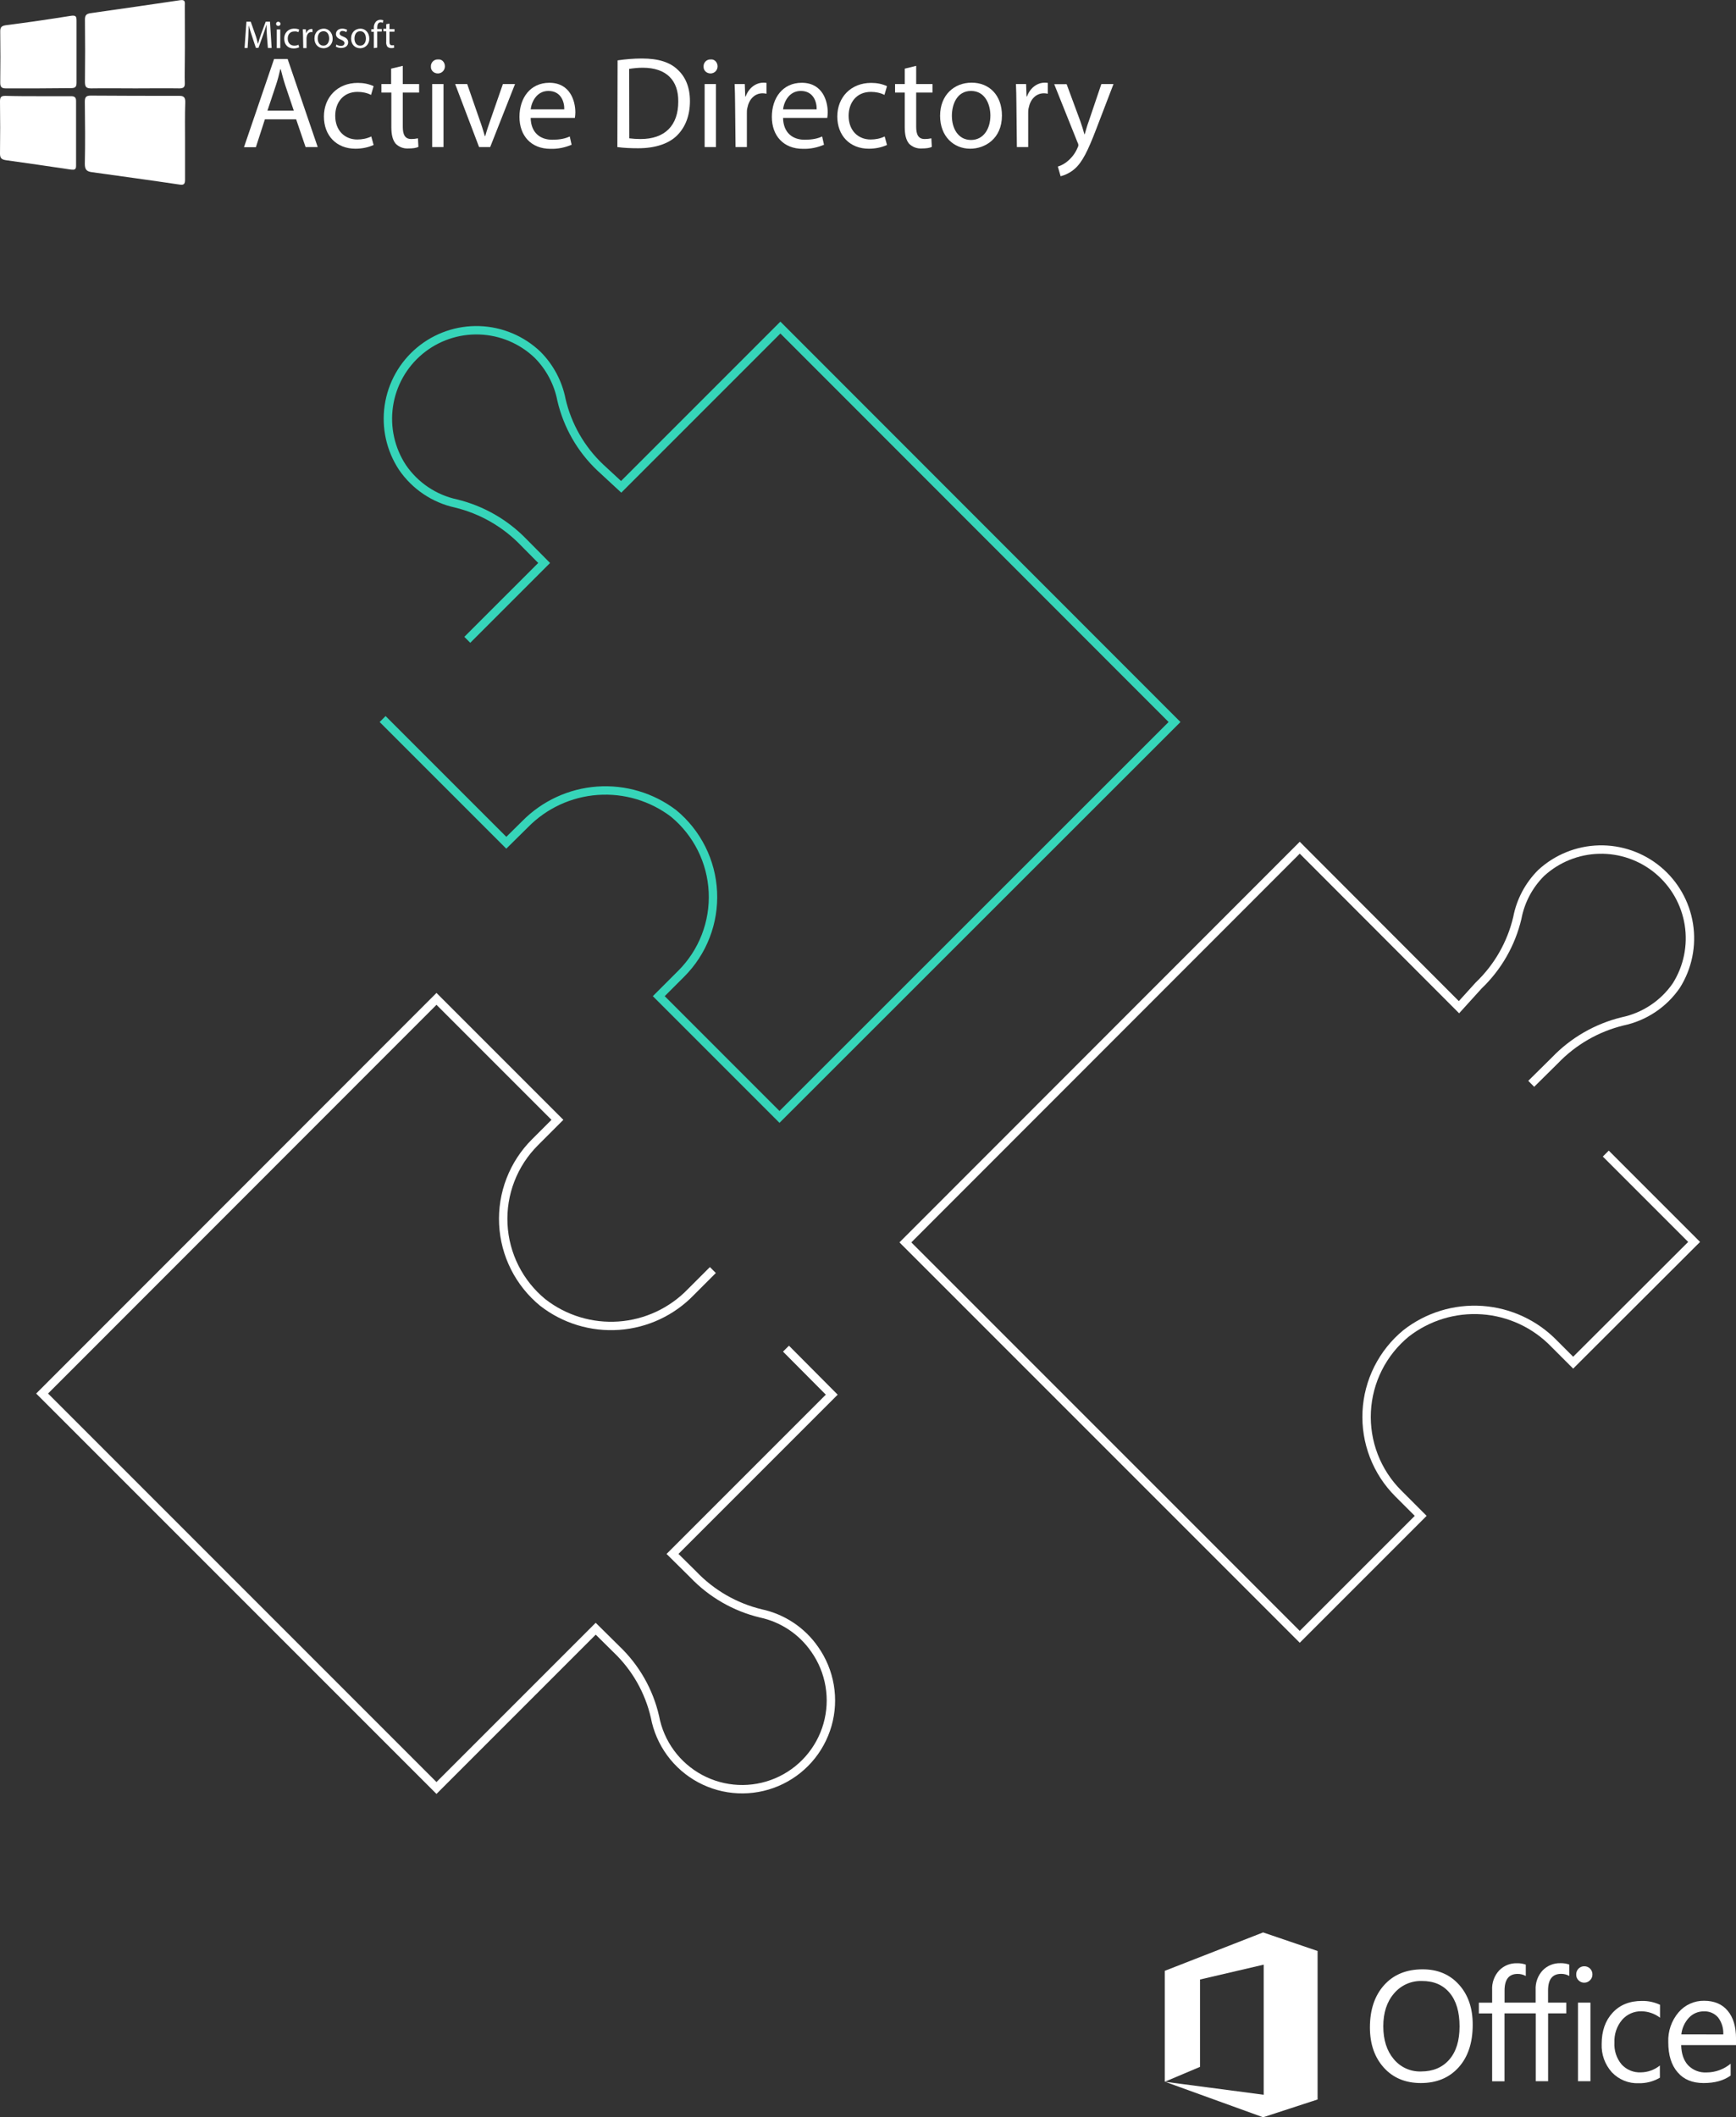 <?xml version="1.0" encoding="UTF-8"?><svg width="310" height="378" viewBox="0 0 310 378" fill="none" xmlns="http://www.w3.org/2000/svg">
<rect x="0" y="0" width="310" height="378" fill="#333333" stroke="none"/>
<path d="M126.768 227.274L123.39 230.652C119.991 234.181 115.407 236.327 110.521 236.676C105.634 237.025 100.791 235.553 96.926 232.543C94.839 230.833 93.134 228.706 91.92 226.297C90.706 223.888 90.01 221.252 89.877 218.558C89.745 215.863 90.178 213.171 91.15 210.655C92.121 208.138 93.61 205.854 95.518 203.948L99.54 199.926L77.943 178.329L7.521 248.791L77.943 319.212L106.377 290.778L110.077 294.438C113.502 297.699 115.894 301.895 116.955 306.504C117.391 308.831 118.343 311.031 119.742 312.942C121.14 314.853 122.949 316.426 125.035 317.546C127.122 318.666 129.433 319.304 131.798 319.413C134.163 319.522 136.523 319.1 138.704 318.177C140.885 317.255 142.831 315.855 144.4 314.081C145.968 312.307 147.12 310.204 147.769 307.927C148.418 305.65 148.548 303.256 148.15 300.922C147.752 298.587 146.836 296.372 145.469 294.438C143.195 291.162 139.758 288.875 135.857 288.043C131.25 286.932 127.061 284.516 123.792 281.086L120.092 277.426L148.526 248.992L140.884 241.31" stroke="white" stroke-width="1.5" stroke-miterlimit="10" stroke-linecap="square"/>
<path d="M287.278 206.482L302.521 221.724L280.923 243.281L277.545 239.903C274.142 236.38 269.555 234.242 264.668 233.9C259.782 233.559 254.942 235.038 251.082 238.053C249.001 239.762 247.302 241.887 246.091 244.292C244.881 246.698 244.188 249.329 244.055 252.018C243.923 254.708 244.354 257.395 245.322 259.907C246.289 262.42 247.772 264.702 249.674 266.607L253.696 270.629L232.099 292.226L161.677 221.805L232.099 151.343L260.533 179.817L264.032 175.956C267.459 172.69 269.862 168.498 270.949 163.891C271.525 160.84 273.012 158.036 275.213 155.847C278.039 153.251 281.713 151.769 285.55 151.676C289.387 151.584 293.127 152.887 296.075 155.345C299.024 157.802 300.981 161.246 301.582 165.036C302.183 168.827 301.387 172.707 299.343 175.956C297.081 179.244 293.638 181.534 289.731 182.351C285.13 183.477 280.945 185.89 277.666 189.309L273.966 192.968" stroke="white" stroke-width="1.5" stroke-miterlimit="10" stroke-linecap="square"/>
<path d="M68.854 128.902L90.411 150.458L93.789 147.12C97.221 143.636 101.806 141.522 106.684 141.174C111.563 140.826 116.401 142.268 120.293 145.23C122.371 146.946 124.069 149.077 125.276 151.487C126.482 153.897 127.172 156.533 127.301 159.225C127.43 161.917 126.994 164.607 126.023 167.121C125.052 169.635 123.566 171.919 121.66 173.825L117.638 177.847L139.195 199.404L209.737 128.902L139.356 58.48L110.922 86.914L107.182 83.455C103.742 80.2 101.336 76.004 100.264 71.39C99.672 68.345 98.188 65.546 96.001 63.346C93.195 60.66 89.498 59.102 85.616 58.968C81.733 58.835 77.938 60.136 74.954 62.623C71.97 65.109 70.006 68.608 69.437 72.451C68.868 76.293 69.734 80.211 71.87 83.455C74.122 86.744 77.547 89.046 81.442 89.89C86.037 91.009 90.22 93.408 93.507 96.808L97.168 100.508L83.976 113.699" stroke="#36D5B9" stroke-width="1.5" stroke-miterlimit="10" stroke-linecap="square"/>
<g clip-path="url(#clip0_2_2849)">
<path d="M33.045 25.155V32.093C33.045 32.906 32.795 33.072 32.024 32.947C26.857 32.176 21.627 31.468 16.418 30.739C15.481 30.614 15.147 30.28 15.147 29.259C15.231 25.571 15.189 21.863 15.147 18.133C15.147 17.32 15.397 17.07 16.21 17.07C21.544 17.112 26.794 17.112 32.024 17.112C32.879 17.112 33.087 17.445 33.087 18.216C33.004 20.55 33.045 22.842 33.045 25.155Z" fill="white"/>
<path d="M24.19 15.779C21.565 15.779 18.94 15.737 16.314 15.779C15.502 15.779 15.168 15.612 15.168 14.674C15.21 10.903 15.21 7.194 15.168 3.465C15.168 2.735 15.418 2.485 16.106 2.36C21.482 1.589 26.857 0.839 32.233 0.027C33.171 -0.098 33.004 0.527 33.004 1.048C33.004 4.381 33.046 7.778 33.004 11.111C33.004 12.341 32.962 13.57 33.004 14.799C33.046 15.57 32.754 15.779 32.025 15.779C29.441 15.737 26.816 15.779 24.19 15.779Z" fill="white"/>
<path d="M6.813 17.175H12.689C13.314 17.175 13.585 17.383 13.585 18.029V29.614C13.585 30.28 13.293 30.343 12.689 30.28C8.793 29.697 4.896 29.134 1.021 28.593C0.25 28.468 -3.05176e-05 28.218 -3.05176e-05 27.405C0.042 24.321 0.042 21.238 -3.05176e-05 18.091C-3.05176e-05 17.32 0.208 17.112 0.979 17.112C2.959 17.175 4.855 17.175 6.813 17.175Z" fill="white"/>
<path d="M6.813 15.779H1.021C0.291 15.779 0.041 15.529 0.041 14.758C0.083 11.716 0.083 8.674 0.041 5.611C0.041 4.882 0.25 4.632 1.021 4.507C4.917 4.007 8.813 3.444 12.689 2.819C13.585 2.694 13.668 2.986 13.668 3.715V14.8C13.668 15.612 13.335 15.737 12.605 15.737C10.668 15.737 8.709 15.779 6.813 15.779Z" fill="white"/>
<path d="M47.672 6.507C47.631 5.882 47.589 5.069 47.589 4.486H47.547C47.422 5.027 47.172 5.673 46.964 6.298L46.151 8.549H45.693L44.964 6.34C44.755 5.757 44.589 5.111 44.422 4.527C44.38 5.069 44.38 5.882 44.339 6.59L44.214 8.569H43.672L44.005 3.881H44.776L45.589 6.173C45.797 6.715 45.922 7.278 46.047 7.778H46.089C46.214 7.319 46.38 6.757 46.589 6.173L47.443 3.881H48.214L48.506 8.569H47.839L47.672 6.507Z" fill="white"/>
<path d="M50.089 4.256C50.089 4.465 49.923 4.631 49.714 4.631H49.673C49.464 4.631 49.298 4.465 49.298 4.256C49.298 4.048 49.464 3.881 49.673 3.881C49.923 3.881 50.089 4.048 50.089 4.256ZM49.423 8.59V5.257H50.048V8.59H49.423Z" fill="white"/>
<path d="M53.423 8.445C53.131 8.57 52.798 8.653 52.444 8.653C51.423 8.653 50.756 7.986 50.756 6.924C50.714 5.944 51.423 5.153 52.402 5.111H52.569C52.86 5.111 53.152 5.153 53.423 5.278L53.298 5.736C53.089 5.653 52.839 5.569 52.569 5.611C51.798 5.611 51.381 6.153 51.381 6.882C51.381 7.695 51.881 8.153 52.569 8.153C52.819 8.153 53.069 8.111 53.298 7.986L53.423 8.445Z" fill="white"/>
<path d="M54.111 6.257C54.111 5.882 54.069 5.528 54.069 5.236H54.611L54.653 5.903H54.694C54.819 5.486 55.194 5.173 55.632 5.173C55.674 5.173 55.757 5.173 55.799 5.215V5.757C55.757 5.715 55.674 5.715 55.59 5.715C55.174 5.715 54.861 6.048 54.778 6.528C54.778 6.611 54.736 6.694 54.736 6.778V8.59H54.153L54.111 6.257Z" fill="white"/>
<path d="M59.403 6.882C59.445 7.778 58.778 8.57 57.882 8.611H57.757C56.861 8.611 56.153 7.945 56.153 6.882C56.153 5.736 56.923 5.111 57.84 5.111C58.674 5.111 59.403 5.84 59.403 6.882ZM56.736 6.882C56.736 7.549 57.069 8.153 57.757 8.153C58.424 8.153 58.778 7.528 58.778 6.882C58.778 6.299 58.528 5.569 57.757 5.569C56.944 5.611 56.736 6.299 56.736 6.882Z" fill="white"/>
<path d="M60.069 7.945C60.319 8.111 60.569 8.195 60.882 8.195C61.299 8.195 61.507 7.986 61.507 7.695C61.507 7.445 61.34 7.278 60.882 7.069C60.299 6.861 59.986 6.528 59.986 6.09C59.986 5.548 60.403 5.111 61.132 5.111C61.424 5.111 61.715 5.194 61.986 5.319L61.861 5.736C61.653 5.611 61.403 5.528 61.195 5.528C60.903 5.486 60.653 5.694 60.653 5.986C60.653 6.236 60.861 6.361 61.278 6.528C61.82 6.736 62.174 7.028 62.174 7.549C62.174 8.132 61.715 8.57 60.903 8.57C60.569 8.57 60.278 8.486 59.965 8.32L60.069 7.945Z" fill="white"/>
<path d="M65.945 6.882C65.987 7.778 65.32 8.57 64.424 8.611H64.299C63.404 8.611 62.695 7.945 62.695 6.882C62.695 5.736 63.466 5.111 64.383 5.111C65.237 5.111 65.945 5.84 65.945 6.882ZM63.299 6.882C63.299 7.549 63.633 8.153 64.32 8.153C65.008 8.153 65.341 7.528 65.341 6.882C65.341 6.299 65.091 5.569 64.32 5.569C63.549 5.569 63.299 6.299 63.299 6.882Z" fill="white"/>
<path d="M66.758 8.59V5.673H66.299V5.215H66.758V5.048C66.716 4.632 66.841 4.194 67.133 3.861C67.341 3.652 67.633 3.527 67.945 3.527C68.112 3.527 68.279 3.569 68.445 3.611L68.362 4.069C68.237 4.027 68.112 3.986 67.987 3.986C67.487 3.986 67.362 4.444 67.362 4.965V5.173H68.175V5.632H67.362V8.507L66.758 8.59Z" fill="white"/>
<path d="M69.55 4.215V5.194H70.446V5.653H69.55V7.465C69.55 7.882 69.675 8.09 70.009 8.09C70.134 8.09 70.259 8.09 70.342 8.049L70.384 8.507C70.217 8.59 70.051 8.59 69.842 8.59C69.592 8.59 69.384 8.507 69.175 8.34C69.009 8.09 68.925 7.757 68.967 7.444V5.59H68.467V5.132H68.967V4.319L69.55 4.215Z" fill="white"/>
<path d="M47.297 21.321L45.693 26.28H43.568L48.944 10.528H51.361L56.736 26.259H54.569L52.882 21.3H47.297V21.321ZM52.465 19.759L50.944 15.237C50.61 14.216 50.36 13.258 50.131 12.362H50.048C49.84 13.299 49.59 14.258 49.277 15.195L47.756 19.759H52.465Z" fill="white"/>
<path d="M66.717 25.884C65.696 26.343 64.592 26.551 63.466 26.551C60.091 26.551 57.841 24.217 57.841 20.8C57.841 17.383 60.258 14.799 63.883 14.799C64.862 14.799 65.821 14.966 66.717 15.383L66.258 16.945C65.529 16.57 64.696 16.404 63.842 16.404C61.258 16.404 59.862 18.341 59.862 20.675C59.862 23.3 61.55 24.905 63.8 24.905C64.654 24.905 65.529 24.738 66.3 24.363L66.717 25.884Z" fill="white"/>
<path d="M71.925 11.757V15.008H74.842V16.529H71.925V22.613C71.925 24.009 72.3 24.821 73.446 24.821C73.822 24.821 74.259 24.78 74.634 24.696L74.717 26.217C74.342 26.426 73.697 26.509 72.863 26.509C72.009 26.551 71.217 26.217 70.654 25.655C70.113 24.988 69.883 24.05 69.883 22.696V16.529H68.112V15.008H69.842V12.257L71.925 11.757Z" fill="white"/>
<path d="M79.447 11.841C79.447 12.508 78.947 13.07 78.259 13.112H78.176C77.509 13.112 76.947 12.612 76.947 11.966V11.883C76.905 11.216 77.447 10.612 78.134 10.612H78.218C78.905 10.528 79.447 11.112 79.447 11.841C79.447 11.799 79.447 11.799 79.447 11.841ZM77.176 26.301V15.008H79.197V26.259H77.176V26.301Z" fill="white"/>
<path d="M83.427 15.008L85.635 21.363C86.01 22.384 86.302 23.342 86.573 24.28H86.656C86.906 23.342 87.24 22.384 87.594 21.363L89.802 15.008H91.969L87.531 26.259H85.552L81.28 15.008H83.427Z" fill="white"/>
<path d="M94.761 21.009C94.803 23.801 96.574 24.947 98.616 24.947C100.095 24.947 101.033 24.697 101.741 24.363L102.075 25.843C100.887 26.343 99.616 26.613 98.303 26.572C94.844 26.572 92.761 24.238 92.761 20.863C92.761 17.446 94.74 14.779 98.095 14.779C101.783 14.779 102.741 17.987 102.741 20.071C102.741 20.404 102.7 20.696 102.658 21.05H94.761V21.009ZM100.762 19.529C100.804 18.258 100.22 16.237 97.928 16.237C95.865 16.237 94.928 18.133 94.761 19.529H100.762Z" fill="white"/>
<path d="M110.285 10.778C111.722 10.57 113.16 10.445 114.639 10.445C117.556 10.445 119.64 11.111 120.994 12.424C122.39 13.695 123.203 15.55 123.203 18.05C123.203 20.634 122.39 22.696 120.911 24.176C119.431 25.655 117.014 26.468 113.972 26.468C112.743 26.468 111.472 26.426 110.243 26.259L110.285 10.778ZM112.368 24.696C113.035 24.78 113.722 24.822 114.389 24.822C118.744 24.822 121.119 22.404 121.119 18.133C121.161 14.403 119.056 12.091 114.764 12.091C113.952 12.091 113.16 12.174 112.347 12.299L112.368 24.696Z" fill="white"/>
<path d="M128.141 11.841C128.141 12.508 127.641 13.07 126.954 13.112H126.87C126.204 13.112 125.641 12.612 125.641 11.966V11.883C125.599 11.216 126.141 10.612 126.829 10.612H126.912C127.558 10.528 128.141 11.112 128.141 11.841C128.141 11.799 128.141 11.799 128.141 11.841ZM125.828 26.301V15.008H127.85V26.259H125.828V26.301Z" fill="white"/>
<path d="M131.266 18.529C131.266 17.216 131.224 16.07 131.182 15.008H132.995L133.078 17.216H133.162C133.703 15.695 134.974 14.758 136.329 14.758C136.537 14.758 136.704 14.758 136.871 14.799V16.737C136.662 16.695 136.454 16.654 136.204 16.654C134.724 16.654 133.745 17.758 133.453 19.279C133.37 19.571 133.37 19.904 133.37 20.217V26.259H131.349L131.266 18.529Z" fill="white"/>
<path d="M139.83 21.009C139.872 23.801 141.643 24.947 143.685 24.947C145.164 24.947 146.102 24.697 146.81 24.363L147.143 25.843C145.956 26.343 144.685 26.613 143.372 26.572C139.913 26.572 137.83 24.238 137.83 20.863C137.83 17.446 139.809 14.779 143.164 14.779C146.852 14.779 147.81 17.987 147.81 20.071C147.81 20.404 147.768 20.696 147.727 21.05H139.83V21.009ZM145.831 19.529C145.872 18.258 145.289 16.237 142.997 16.237C140.934 16.237 139.997 18.133 139.83 19.529H145.831Z" fill="white"/>
<path d="M158.394 25.884C157.373 26.343 156.269 26.551 155.143 26.551C151.768 26.551 149.518 24.217 149.518 20.8C149.518 17.383 151.935 14.799 155.56 14.799C156.539 14.799 157.498 14.966 158.394 15.383L157.935 16.945C157.206 16.57 156.373 16.404 155.518 16.404C152.935 16.404 151.539 18.341 151.539 20.675C151.539 23.3 153.226 24.905 155.477 24.905C156.331 24.905 157.206 24.738 157.977 24.363L158.394 25.884Z" fill="white"/>
<path d="M163.603 11.757V15.008H166.52V16.529H163.603V22.613C163.603 24.009 163.978 24.821 165.124 24.821C165.499 24.821 165.937 24.78 166.312 24.696L166.395 26.217C166.02 26.426 165.374 26.509 164.541 26.509C163.686 26.551 162.895 26.217 162.332 25.655C161.79 24.988 161.561 24.05 161.561 22.696V16.529H159.832V15.008H161.561V12.257L163.603 11.757Z" fill="white"/>
<path d="M178.917 20.633C178.917 24.78 175.875 26.551 173.25 26.551C170.291 26.551 167.874 24.342 167.874 20.675C167.874 16.904 170.458 14.758 173.5 14.758C176.667 14.758 178.917 17.008 178.917 20.633ZM169.979 20.675C169.979 22.967 171.125 24.988 173.396 24.988C175.646 24.988 176.855 22.967 176.855 20.633C176.855 18.654 175.917 16.237 173.396 16.237C170.875 16.237 169.979 18.654 169.979 20.675Z" fill="white"/>
<path d="M181.502 18.529C181.502 17.216 181.46 16.07 181.419 15.008H183.231L183.315 17.216H183.398C183.94 15.695 185.211 14.758 186.565 14.758C186.773 14.758 186.94 14.758 187.107 14.799V16.737C186.898 16.695 186.69 16.654 186.44 16.654C184.961 16.654 183.981 17.758 183.69 19.279C183.606 19.571 183.606 19.904 183.606 20.217V26.259H181.585L181.502 18.529Z" fill="white"/>
<path d="M190.461 15.008L192.92 21.654C193.17 22.384 193.461 23.259 193.649 23.988H193.691C193.899 23.321 194.107 22.467 194.42 21.654L196.67 15.008H198.837L195.753 23.05C194.274 26.905 193.295 28.926 191.899 30.156C191.169 30.781 190.336 31.218 189.398 31.468L188.898 29.739C189.565 29.53 190.169 29.197 190.711 28.718C191.44 28.093 192.024 27.322 192.399 26.426C192.482 26.259 192.565 26.093 192.565 25.926C192.565 25.718 192.482 25.551 192.399 25.384L188.252 15.029H190.461V15.008Z" fill="white"/>
</g>
<g clip-path="url(#clip1_2_2849)">
<path d="M253.734 371.891C250.974 371.891 248.767 370.974 247.114 369.14C245.46 367.306 244.632 364.918 244.628 361.974C244.628 358.813 245.473 356.291 247.162 354.408C248.852 352.525 251.15 351.585 254.056 351.588C256.739 351.588 258.9 352.502 260.54 354.329C262.181 356.156 262.995 358.545 262.982 361.495C262.982 364.702 262.142 367.235 260.462 369.096C258.783 370.956 256.54 371.888 253.734 371.891ZM253.895 353.672C252.954 353.642 252.018 353.827 251.158 354.213C250.297 354.6 249.534 355.178 248.925 355.905C247.649 357.389 247.013 359.344 247.016 361.767C247.019 364.19 247.639 366.137 248.876 367.609C249.469 368.331 250.217 368.905 251.063 369.289C251.91 369.673 252.832 369.855 253.759 369.822C255.887 369.822 257.565 369.119 258.793 367.713C260.02 366.307 260.635 364.332 260.638 361.787C260.638 359.195 260.042 357.192 258.851 355.776C257.66 354.36 256.014 353.659 253.915 353.672H253.895Z" fill="white"/>
<path d="M278.767 352.398C279.278 352.39 279.784 352.518 280.231 352.769V350.739C279.714 350.555 279.168 350.471 278.62 350.492C278.038 350.477 277.459 350.583 276.92 350.803C276.38 351.023 275.89 351.352 275.481 351.771C275.049 352.236 274.715 352.785 274.499 353.384C274.282 353.984 274.188 354.621 274.221 355.258V357.535H268.67V355.371C268.67 353.396 269.446 352.408 270.999 352.408C271.51 352.4 272.015 352.528 272.463 352.779V350.749C271.946 350.565 271.4 350.481 270.852 350.502C270.27 350.487 269.691 350.593 269.152 350.813C268.612 351.033 268.122 351.362 267.713 351.781C267.281 352.246 266.947 352.795 266.731 353.394C266.514 353.993 266.42 354.631 266.453 355.268V357.544H264.08V359.461H266.453V371.575H268.66V359.451H274.241V371.565H276.447V359.451H279.694V357.535H276.438V355.371C276.438 353.386 277.214 352.398 278.767 352.398Z" fill="white"/>
<path d="M282.902 353.973C282.714 353.977 282.527 353.942 282.353 353.87C282.178 353.799 282.02 353.693 281.887 353.559C281.748 353.426 281.639 353.264 281.566 353.086C281.494 352.907 281.46 352.714 281.467 352.521C281.46 352.328 281.492 352.134 281.562 351.953C281.631 351.773 281.736 351.608 281.871 351.469C282.005 351.331 282.165 351.221 282.343 351.148C282.52 351.074 282.71 351.037 282.902 351.04C283.093 351.036 283.283 351.07 283.461 351.142C283.639 351.213 283.801 351.319 283.937 351.455C284.076 351.591 284.185 351.755 284.258 351.936C284.332 352.117 284.367 352.311 284.362 352.507C284.365 352.698 284.328 352.888 284.255 353.065C284.182 353.242 284.074 353.401 283.937 353.534C283.803 353.674 283.642 353.785 283.464 353.861C283.286 353.937 283.095 353.975 282.902 353.973ZM284.006 371.565H281.784V357.534H284.006V371.565Z" fill="white"/>
<path d="M296.412 370.933C295.262 371.611 293.949 371.953 292.618 371.92C291.73 371.957 290.843 371.802 290.018 371.465C289.194 371.129 288.449 370.619 287.833 369.97C286.59 368.591 285.935 366.772 286.012 364.907C286.012 362.603 286.663 360.746 287.965 359.337C289.267 357.928 291.015 357.226 293.209 357.233C294.321 357.211 295.423 357.446 296.432 357.919V360.221C295.479 359.499 294.326 359.1 293.136 359.08C292.478 359.061 291.823 359.189 291.22 359.455C290.616 359.721 290.079 360.12 289.645 360.621C288.705 361.75 288.221 363.196 288.288 364.67C288.208 366.085 288.666 367.477 289.567 368.562C290 369.036 290.53 369.409 291.121 369.654C291.711 369.9 292.347 370.013 292.984 369.984C294.227 369.976 295.43 369.546 296.402 368.765L296.412 370.933Z" fill="white"/>
<path d="M310.005 365.11H300.211C300.245 366.671 300.665 367.876 301.456 368.725C301.883 369.16 302.396 369.497 302.962 369.717C303.527 369.937 304.132 370.033 304.737 370C306.307 369.995 307.827 369.444 309.043 368.439V370.548C307.822 371.447 306.209 371.894 304.204 371.891C302.199 371.888 300.66 371.251 299.586 369.98C298.466 368.706 297.906 366.913 297.906 364.602C297.825 362.652 298.482 360.745 299.742 359.268C300.306 358.607 301.007 358.08 301.795 357.723C302.583 357.367 303.439 357.189 304.302 357.204C306.118 357.204 307.523 357.798 308.516 358.986C309.508 360.175 310.005 361.821 310.005 363.925V365.11ZM307.73 363.204C307.784 362.116 307.456 361.043 306.802 360.177C306.486 359.814 306.093 359.528 305.653 359.341C305.212 359.153 304.735 359.069 304.258 359.095C303.76 359.088 303.266 359.185 302.807 359.38C302.349 359.576 301.935 359.865 301.592 360.231C300.837 361.045 300.362 362.085 300.24 363.194L307.73 363.204Z" fill="white"/>
<path fill-rule="evenodd" clip-rule="evenodd" d="M208.012 371.653L208 371.649V351.855L225.553 345L235.283 348.314V374.824L225.553 378L208.041 371.664L225.66 373.98V350.753L214.289 353.405V369.001L208.012 371.653Z" fill="white"/>
</g>
<defs>
<clipPath id="clip0_2_2849">
<rect width="198.795" height="33" fill="white"/>
</clipPath>
<clipPath id="clip1_2_2849">
<rect width="102" height="33" fill="white" transform="translate(208 345)"/>
</clipPath>
</defs>
</svg>
